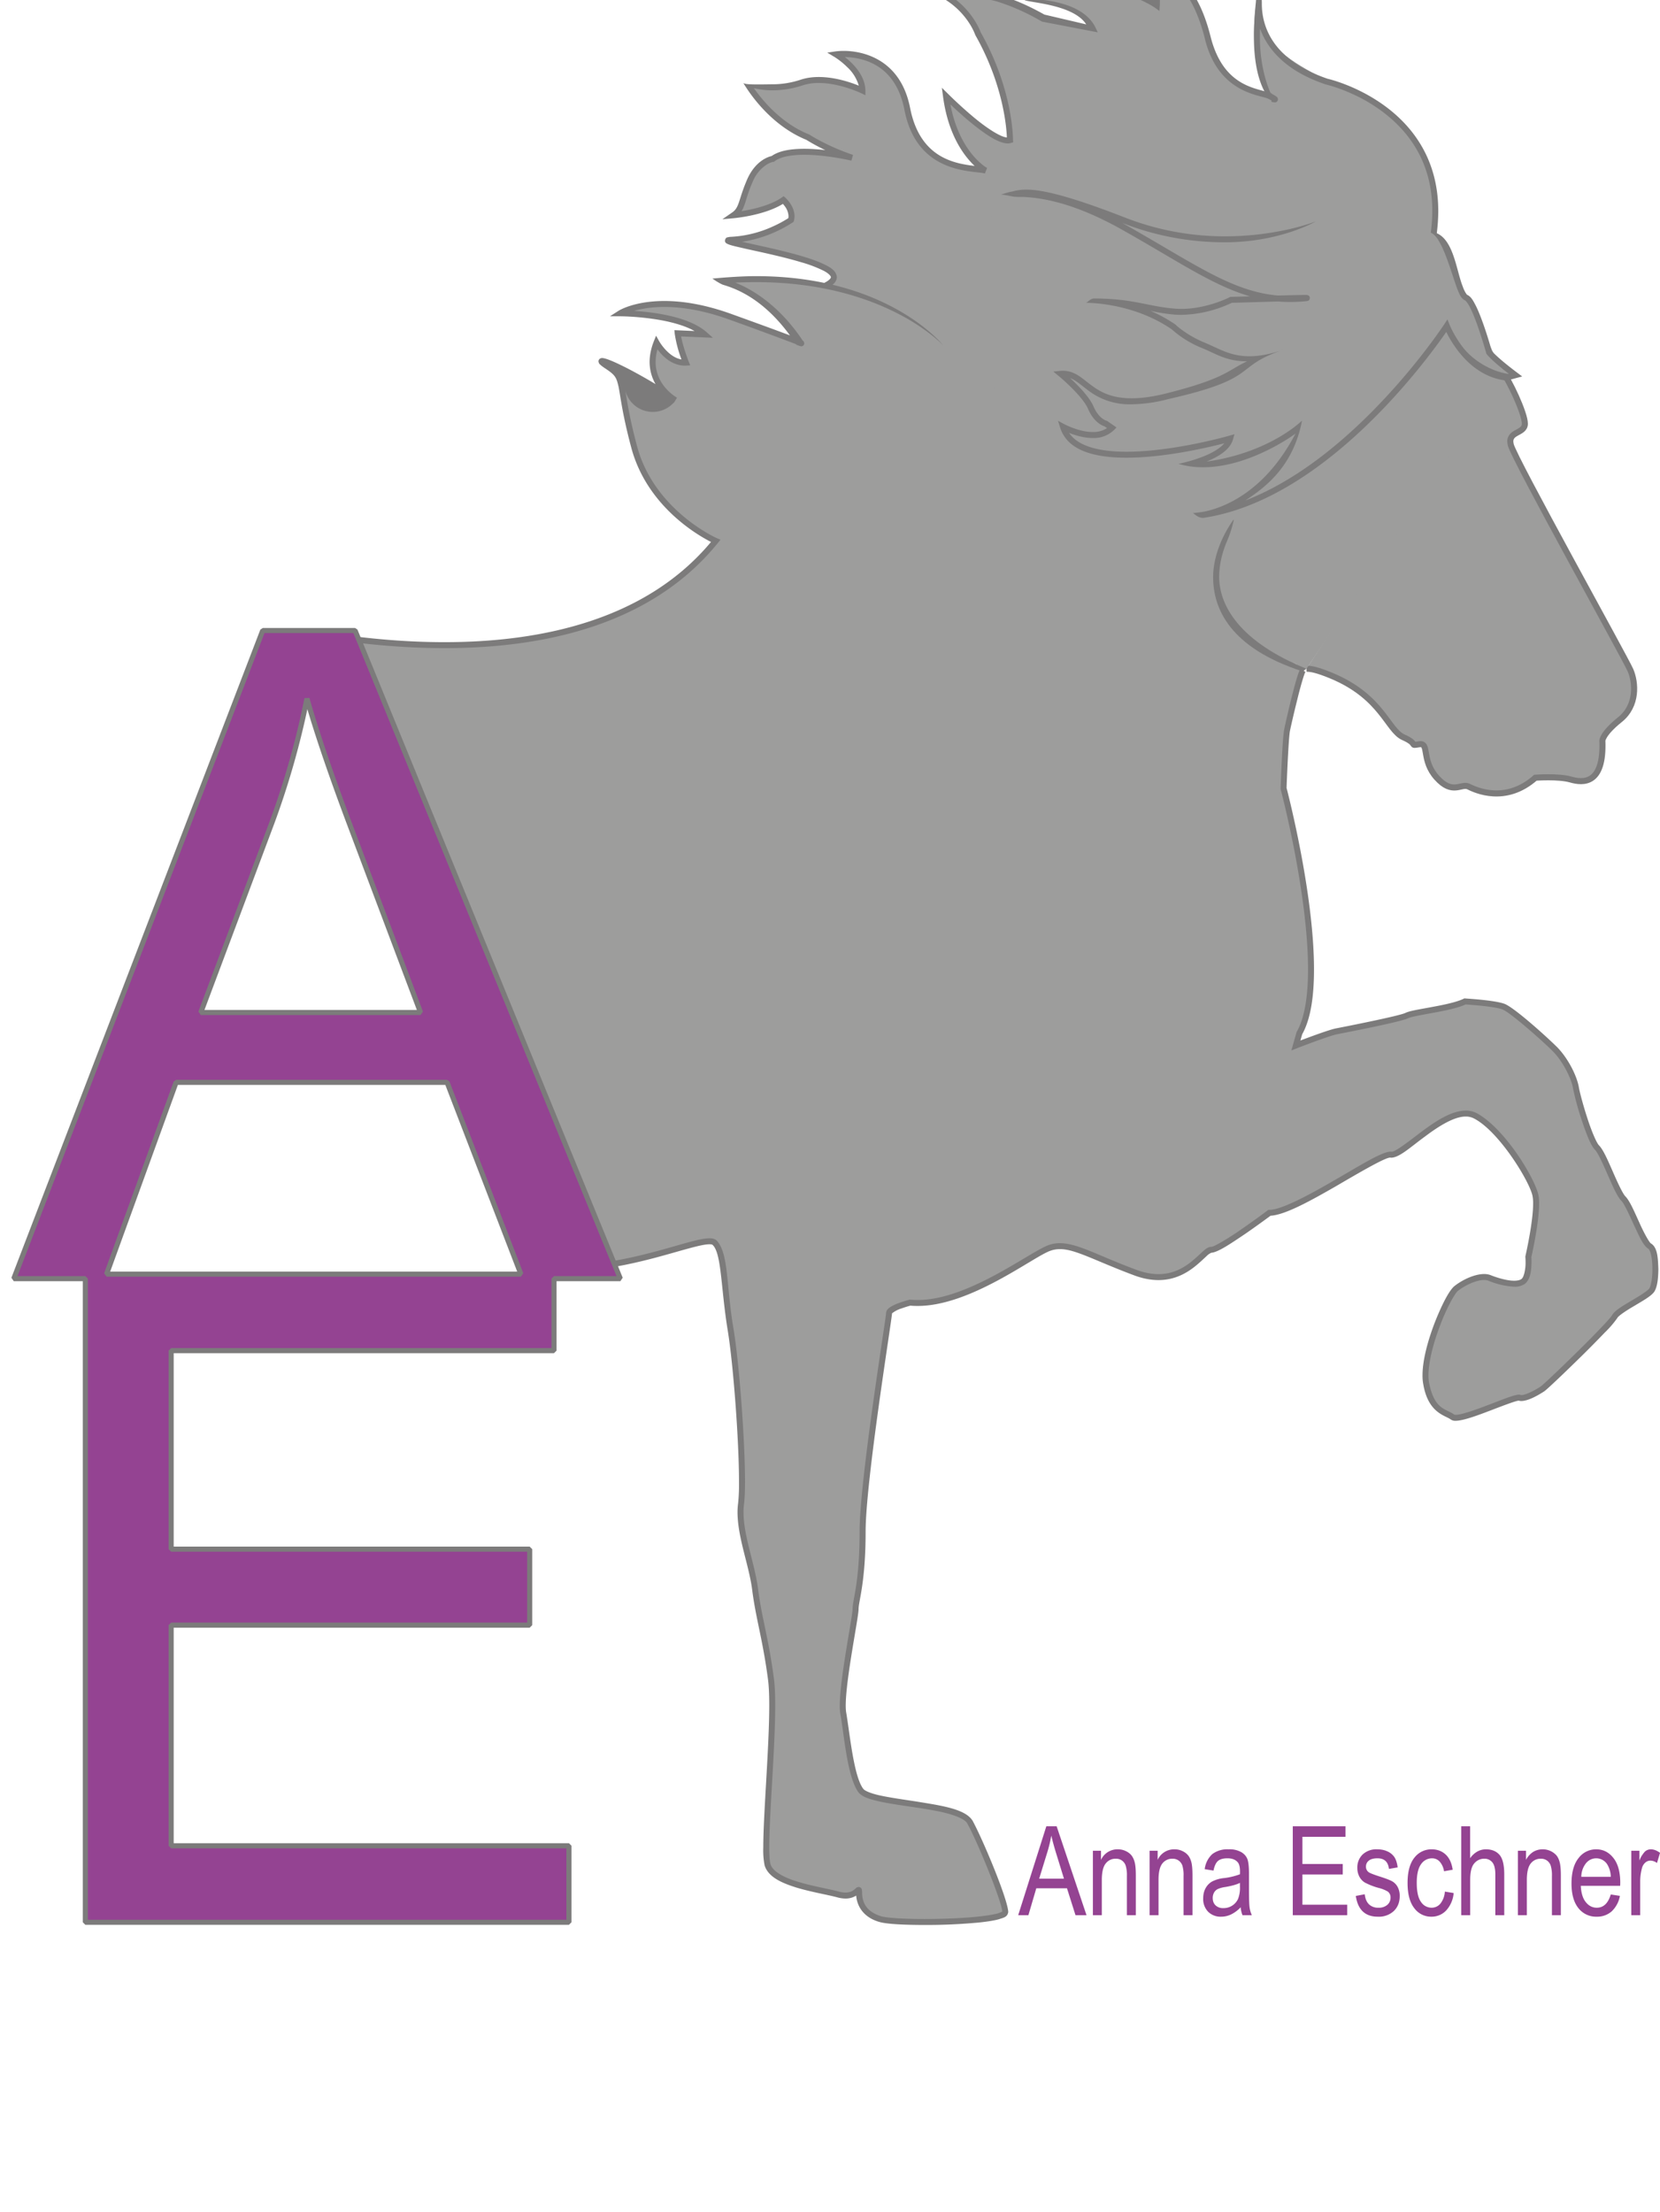 <svg xmlns="http://www.w3.org/2000/svg" width="123.037" height="163.925" viewBox="0 0 32.553 43.372"><path d="M25.62 13.113c.083-.003.218.024.484.134 1.001.414 1.105 1.07 1.415 1.209.312.138.104.172.312.138.207-.034.034.311.345.656.31.346.483.104.621.173.139.069.726.346 1.313-.173 0 0 .449-.034.69.035.243.07.657.104.623-.76 0 0 0-.138.345-.414.345-.277.31-.726.207-.967-.104-.242-2.28-4.145-2.348-4.421-.07-.277.276-.208.276-.415s-.311-.864-.45-1.036" fill="#9d9d9c" stroke="#7c7b7b" stroke-width=".119"/><path d="M16.081 5.625c-1.027.645-.09.039-.09.039l9.504 7.421.125.028 3.755-5.565.147-.147-1.415-2.892s.207-1.347-.726-2.142c-.932-.794-2.866-1.105-2.728-2.383 0 0-.242 1.106.242 1.9" fill="#9d9d9c"/><path d="M24.948 1.938s.154.05-.053-.054c-.186-.093-.947-.09-1.21-1.14-.397-1.589-1.277-1.347-1.277-1.347s.31.207.276.708c0 0-1.154-.846-2.588-.103 0 0 1.068.017 1.327.552l-.97-.186c-.784-.441-1.127-.441-1.127-.441-.49-.098-.783 0-.783 0 .49.294.636.735.636.735.637 1.126.627 2.085.627 2.085-.297.097-1.255-.863-1.255-.863.15 1.128.778 1.462.778 1.462-.253-.073-1.296.034-1.537-1.209-.242-1.244-1.399-1.071-1.399-1.071s.518.31.518.708c0 0-.674-.328-1.191-.155-.519.172-1.036.097-1.14.01 0 0 .483.75 1.26 1.06 0 0 .35.231.869.404 0 0-1.163-.277-1.554.023 0 0-.277.034-.45.426-.172.391-.138.553-.322.68 0 0 .634-.059.979-.3 0 0 .207.184.15.391 0 0-.513.36-1.158.388-.646.03 2.881.459 1.784.922" fill="#9d9d9c"/><path d="M16.115 5.569c.146-.06.183-.119.178-.133.006-.016-.04-.077-.15-.131a2.573 2.573 0 0 0-.432-.163c-.346-.104-.769-.194-1.07-.26-.203-.048-.335-.072-.395-.11-.007-.006-.028-.015-.03-.055.016-.073.053-.059.065-.067a.429.429 0 0 1 .07-.007 2.25 2.25 0 0 0 .8-.2 2.33 2.33 0 0 0 .308-.165.213.213 0 0 0 .004-.04.344.344 0 0 0-.07-.19.63.63 0 0 0-.04-.05c-.372.23-.96.28-.964.281l-.223.02.184-.127c.155-.1.126-.248.302-.654.16-.363.412-.444.48-.458.158-.112.394-.141.637-.142.14 0 .285.01.416.026-.21-.1-.345-.185-.372-.202-.798-.324-1.23-1.108-1.233-1.112.037.034.32.026.568.023.164 0 .355-.024.553-.09.115-.038.236-.053.355-.053.324 0 .634.108.785.17a.799.799 0 0 0-.23-.367 1.47 1.47 0 0 0-.248-.197l-.14-.084.16-.024c.003 0 .06-.009.153-.01.325-.003 1.12.12 1.313 1.127.194.97.863 1.08 1.264 1.129-.206-.194-.52-.605-.62-1.363l-.023-.17.123.121s.215.216.472.432c.246.21.546.414.68.421-.008-.211-.076-1.047-.617-2.004l-.003-.006-.001-.005c-.002 0-.034-.102-.128-.243a1.524 1.524 0 0 0-.484-.46l-.11-.066.122-.04c.005-.001.141-.047.38-.047.12 0 .264.011.43.044.055.003.416.008 1.147.418l.82.192C21.05.085 20.18.052 20.096.002c-.007 0 0 0 0 0l-.012-.018c.458-.237.889-.32 1.264-.32.626 0 1.092.228 1.28.337a.729.729 0 0 0-.217-.525c-.023-.022-.036-.03-.036-.03l-.106-.07.123-.035a.555.555 0 0 1 .142-.016c.282-.004.904.17 1.209 1.405.262 1.018.957.994 1.178 1.101a.705.705 0 0 1 .114.065c.005.009.02.006.026.052.002.027-.024.053-.037.055-.014.006-.02.005-.026.005-.036-.002-.064-.014-.068-.014l.007-.022a1.695 1.695 0 0 0-.069-.036c-.15-.078-.978-.098-1.24-1.178C23.328-.43 22.78-.55 22.542-.558a.875.875 0 0 1 .204.586c0 .027 0 .053-.002.08l-.007.107-.086-.062s-.128-.091-.357-.185a2.504 2.504 0 0 0-1.944.02c.333.028.918.13 1.127.54l.051.106-1.095-.21-.008-.005a4.258 4.258 0 0 0-.845-.381c-.18-.054-.253-.053-.253-.053h-.006l-.006-.001a2.1 2.1 0 0 0-.41-.042 1.59 1.59 0 0 0-.212.013c.384.278.52.628.54.681.618 1.095.632 2.032.632 2.107l.005.046-.045.014a.21.21 0 0 1-.065.01c-.211-.007-.503-.23-.77-.449a8.302 8.302 0 0 1-.352-.316c.135.713.466 1.052.628 1.182a.656.656 0 0 0 .091.064l-.043.108c-.22-.064-1.335.032-1.579-1.254-.179-.909-.846-1.021-1.168-1.03.16.124.398.358.404.656v.094l-.084-.041c-.001 0-.105-.05-.26-.1-.156-.05-.363-.1-.57-.1a1 1 0 0 0-.318.047 1.87 1.87 0 0 1-.59.097 1.545 1.545 0 0 1-.365-.042c.05.072.119.162.205.26.201.23.498.496.874.646l.005.002.005.003c.002 0 .345.227.855.397l-.032.113s-.485-.115-.926-.115c-.24 0-.463.036-.579.127l-.012.01-.016.002s-.01 0-.035.009a.456.456 0 0 0-.1.049.723.723 0 0 0-.268.334c-.125.277-.136.445-.218.575.054-.01.119-.02.19-.036.197-.044.437-.118.597-.231l.038-.027.035.03c.003.006.175.15.179.361 0 .03-.004.06-.012.09l-.006.02-.017.013a2.518 2.518 0 0 1-.993.38l.392.087c.366.082.805.185 1.104.305.196.084.349.155.362.303-.006.108-.097.174-.249.24z" fill="#7c7b7b"/><path d="M20.378 36.839h.487l-.149-.483a5.448 5.448 0 0 1-.1-.362 2.536 2.536 0 0 1-.08.333zm-.411.716l.552-1.744h.202l.586 1.744h-.216l-.167-.528h-.602l-.155.528zM21.432 37.555v-1.264h.159v.179a.353.353 0 0 1 .33-.207c.054 0 .105.01.153.033.047.021.085.05.114.085.028.036.05.081.064.138.015.056.022.143.022.26v.776h-.175v-.77a.644.644 0 0 0-.024-.203.2.2 0 0 0-.074-.1.201.201 0 0 0-.118-.035.243.243 0 0 0-.2.094c-.05.063-.076.17-.076.323v.691zM22.544 37.555v-1.264h.158v.179a.353.353 0 0 1 .33-.207c.055 0 .106.01.153.033.047.021.085.05.114.085.03.036.05.081.065.138.014.056.021.143.021.26v.776h-.175v-.77a.644.644 0 0 0-.023-.203.2.2 0 0 0-.075-.1.201.201 0 0 0-.117-.035.244.244 0 0 0-.201.094c-.05.063-.075.17-.075.323v.691zM24.316 36.921c-.064.032-.16.059-.287.081a.533.533 0 0 0-.155.043.174.174 0 0 0-.068.07.213.213 0 0 0-.024.102c0 .06.018.109.056.145a.211.211 0 0 0 .154.054.312.312 0 0 0 .286-.179.583.583 0 0 0 .038-.238zm.014.478a.648.648 0 0 1-.183.138.445.445 0 0 1-.197.047.346.346 0 0 1-.259-.098.358.358 0 0 1-.096-.263c0-.073.015-.137.045-.194a.34.34 0 0 1 .124-.132.654.654 0 0 1 .238-.07 1.33 1.33 0 0 0 .314-.075l.001-.055c0-.086-.015-.147-.046-.182-.044-.05-.11-.076-.201-.076-.082 0-.143.017-.184.051-.04.034-.07.097-.089.19l-.172-.028a.477.477 0 0 1 .149-.296.493.493 0 0 1 .322-.093.46.46 0 0 1 .256.061c.062.041.1.092.117.152.016.06.024.148.024.264v.286c0 .2.004.326.012.378a.558.558 0 0 0 .044.151h-.183a.531.531 0 0 1-.036-.156M25.352 37.555v-1.744h1.034v.206h-.845v.533h.791v.206h-.791v.593h.878v.206zM26.588 37.177l.175-.033c.01.09.039.155.085.199a.255.255 0 0 0 .182.065.253.253 0 0 0 .177-.057.185.185 0 0 0 .062-.143.14.14 0 0 0-.054-.117.674.674 0 0 0-.178-.071 1.31 1.31 0 0 1-.274-.107.3.3 0 0 1-.107-.118.36.36 0 0 1-.038-.168.35.35 0 0 1 .104-.263.391.391 0 0 1 .286-.101c.077 0 .145.014.203.042a.323.323 0 0 1 .134.111c.031.047.052.114.064.201l-.171.03c-.016-.139-.091-.208-.225-.208-.076 0-.133.015-.17.046a.143.143 0 0 0-.056.116.13.13 0 0 0 .053.11c.022.017.085.042.191.077.146.046.24.082.283.11a.28.28 0 0 1 .099.112.37.37 0 0 1 .036.169c0 .12-.038.218-.115.293a.43.43 0 0 1-.314.112c-.248 0-.392-.136-.432-.407M28.334 37.092l.173.028a.577.577 0 0 1-.15.345.392.392 0 0 1-.287.119.408.408 0 0 1-.335-.167c-.088-.112-.132-.277-.132-.495 0-.22.045-.384.133-.494a.418.418 0 0 1 .34-.165c.108 0 .198.033.272.1.073.067.12.166.14.3l-.17.03a.367.367 0 0 0-.086-.19.2.2 0 0 0-.15-.064.259.259 0 0 0-.214.115c-.056.076-.085.198-.085.365 0 .172.027.297.082.373a.247.247 0 0 0 .208.116.222.222 0 0 0 .171-.077.417.417 0 0 0 .09-.239M28.655 37.555v-1.744h.175v.626a.435.435 0 0 1 .14-.13.345.345 0 0 1 .172-.044c.11 0 .198.035.261.105.064.07.096.2.096.387v.8h-.175v-.8c0-.11-.02-.189-.058-.236a.196.196 0 0 0-.16-.072.25.25 0 0 0-.195.092c-.054.061-.08.17-.08.325v.691zM29.767 37.555v-1.264h.159v.179a.408.408 0 0 1 .139-.156.352.352 0 0 1 .19-.051.359.359 0 0 1 .267.118c.03.036.05.081.065.138.014.056.022.143.022.26v.776h-.175v-.77a.644.644 0 0 0-.024-.203.203.203 0 0 0-.074-.1.202.202 0 0 0-.118-.035.243.243 0 0 0-.2.094c-.05.063-.076.17-.076.323v.691zM31.01 36.802h.578a.485.485 0 0 0-.07-.245.256.256 0 0 0-.417-.02.43.43 0 0 0-.091.265m.577.346l.18.028a.55.55 0 0 1-.163.305.43.43 0 0 1-.293.103.438.438 0 0 1-.357-.167c-.09-.112-.136-.272-.136-.483 0-.218.046-.384.138-.499a.427.427 0 0 1 .348-.172c.134 0 .246.056.335.169.09.112.135.276.135.49l-.002.056H31c.007.142.04.25.099.321.058.073.13.109.214.109.132 0 .223-.087.275-.26M31.99 37.555v-1.264h.159v.192a.552.552 0 0 1 .11-.177.17.17 0 0 1 .115-.043c.058 0 .118.023.18.069l-.06.199a.223.223 0 0 0-.128-.047.155.155 0 0 0-.102.04.215.215 0 0 0-.065.11 1 1 0 0 0-.034.26v.661z" fill="#944392"/><path d="M29.523 7.405c.043-.009.106-.024.196-.048 0 0-.414-.311-.518-.449 0 0-.276-1.002-.449-1.07-.172-.07-.276-1.071-.656-1.21" fill="#9d9d9c"/><path d="M29.482 7.425c.02-.004.075-.088.106-.095-.129-.1-.352-.28-.434-.387l-.007-.009-.002-.01c0-.001-.156-.563-.302-.865-.046-.1-.104-.17-.113-.168-.082-.04-.11-.124-.155-.232-.04-.108-.082-.245-.129-.381-.091-.276-.235-.664-.386-.712l.11.005c.338.138.39.737.515 1.047.035.103.083.167.09.165.077.036.118.118.173.225.052.107.103.24.149.371.08.229.143.45.157.502.049.06.172.169.282.258.116.094.218.17.218.17l.097.073-.117.031a2.65 2.65 0 0 1-.2.049l-.02-.003zm.052.037z" fill="#7c7b7b"/><path d="M23.393 10.061a3.41 3.41 0 0 0 .217-.027c.135-.028.324-.083.539-.195.39-.203.865-.59 1.256-1.336-.345.25-1.391.863-2.294.592 0 0 .22-.042.452-.131.177-.065.356-.163.447-.272-.32.083-1.17.283-1.919.283-.595 0-1.152-.123-1.3-.587l-.043-.137.126.068s.072.038.177.076c.105.039.243.077.378.076a.483.483 0 0 0 .28-.076l-.05-.035c-.047-.014-.213-.086-.322-.343-.052-.122-.195-.287-.326-.416a3.98 3.98 0 0 0-.246-.225l-.109-.09.141-.014a.516.516 0 0 1 .047-.002c.237.001.378.152.554.282.177.131.392.257.793.258.186 0 .413-.028.693-.099 1.136-.288 1.177-.439 1.57-.626-.019 0 .017 0 0 0-.406 0-.607-.148-.865-.253a2.053 2.053 0 0 1-.613-.376c-.726-.497-1.555-.518-1.674-.518H21.288s-.007 0 0 0c.043 0 .067-.07.158-.085.786 0 1.064.158 1.595.199.042.003.085.005.127.005.252 0 .49-.058.664-.115.174-.057.282-.114.282-.114l.012-.007h.013l.374-.01c-.726-.21-1.42-.693-2.49-1.296-.976-.552-1.608-.637-1.968-.654-.073 0-.095.003-.17-.004-.09-.014-.203-.044-.258-.038.004-.001.131-.05.224-.063a.968.968 0 0 1 .275-.038c.288 0 .798.104 1.948.553a5.36 5.36 0 0 0 1.952.363c.526 0 .973-.074 1.287-.147.314-.074.494-.147.494-.147-.004.002-.707.411-1.781.411a5.46 5.46 0 0 1-1.994-.37l-.028-.011.078.043c1.333.754 2.071 1.302 2.976 1.382.24-.006.454-.011.536-.011h.033c.003 0 .005 0 .029.008.005.003.028.012.031.052-.01.058-.036.05-.037.055a.057.057 0 0 1-.011.003l-.01.002a3.063 3.063 0 0 1-.568.008l-.905.026a2.416 2.416 0 0 1-.988.236c-.045 0-.09-.002-.137-.005a3.418 3.418 0 0 1-.471-.075c.16.07.325.157.486.267l.005.003.004.004s.047.048.145.117c.097.07.243.16.434.238.273.114.496.263.867.263.177 0 .39-.034.658-.125-.999.338-.427.554-2.247.964a2.943 2.943 0 0 1-.721.103 1.33 1.33 0 0 1-.863-.282c-.134-.1-.233-.19-.343-.233.15.138.375.365.46.558.082.191.19.252.233.271a.104.104 0 0 0 .019.007l.011.003.187.13-.049.05a.568.568 0 0 1-.417.157c-.176 0-.347-.054-.463-.1.178.27.615.37 1.125.369.92 0 2.015-.313 2.017-.315l.1-.028-.028.1c-.062.212-.294.343-.519.436.892-.125 1.47-.485 1.723-.678.1-.077.149-.125.149-.125-.17.891-.707 1.3-1.11 1.565.926-.357 1.769-1.03 2.431-1.69.902-.898 1.468-1.764 1.469-1.765l.062-.095.042.105s.087.221.27.454c.184.234.538.468.91.514l-.031.118-.061.005c-.67-.088-1.034-.708-1.153-.95-.363.524-2.352 3.27-4.739 3.642-.122.025-.212-.09-.23-.09-.002 0 .048-.075 0 0M28.058 4.565c.02-.152.03-.296.03-.433-.001-1.004-.517-1.616-1.038-1.987-.522-.369-1.04-.486-1.048-.488-.81-.27-1.155-.715-1.292-1.097a5.707 5.707 0 0 0-.003.17c0 .615.177 1.034.228 1.135l-.02-.058a.644.644 0 0 0 .08.098l-.06-.04-.078.02c-.01-.012-.267-.317-.267-1.155 0-.196.01-.423.038-.685.004-.132.101-.504.102-.507l-.077.288.077-.288c-.009.07.007-.065 0 0l.015.512v.032c.003.366.145 1.072 1.289 1.462.003 0 2.166.486 2.171 2.588 0 .142-.01.292-.03.45z" fill="#7c7b7b"/><path d="M18.542 6.736s-1.371-1.518-4.507-1.224c0 0 .844.01 1.626 1.208 0 0 .458.14-1.335-.507-1.451-.524-2.165-.07-2.165-.07s1.198 0 1.658.415l-.53-.023c.024.23.162.576.162.576-.346.023-.576-.391-.576-.391-.3.76.368 1.127.368 1.127-1.052-.695-1.726-.92-1.335-.667s.184.3.53 1.589c.345 1.289 1.597 1.838 1.597 1.838-1.718 2.126-4.857 2.209-7.12 1.926l3.335 12.25c.909.2 1.847.017 2.561-.17.643-.17 1.106-.343 1.204-.244.207.207.173.863.31 1.692.139.829.277 2.901.208 3.42-.069.517.207 1.14.276 1.692.07.552.207.967.311 1.761.104.795-.173 3.247-.069 3.627.104.38 1.002.483 1.381.587.38.103.415-.207.415-.035 0 .173.07.415.415.518.345.104 2.452.07 2.452-.138 0-.207-.484-1.381-.691-1.761-.207-.38-1.934-.346-2.141-.622-.207-.276-.277-1.14-.346-1.52-.069-.38.242-1.865.242-2.037 0-.173.138-.519.138-1.52 0-1.002.518-4.18.518-4.283 0-.104.415-.207.415-.207 1.036.103 2.348-.933 2.728-1.07.38-.139.76.137 1.693.483.932.345 1.312-.45 1.485-.45.173 0 1.14-.725 1.14-.725.518 0 2.14-1.174 2.383-1.14.242.035 1.14-1.035 1.658-.76.518.277 1.105 1.244 1.174 1.555.069.31-.138 1.209-.138 1.209s.034.38-.104.484c-.138.103-.483 0-.656-.07-.173-.069-.484.07-.656.207-.173.139-.691 1.313-.588 1.866.104.552.38.552.519.656.138.103 1.209-.415 1.312-.38.104.034.345-.104.449-.173.104-.069 1.347-1.278 1.416-1.416.07-.138.622-.38.725-.518.104-.138.104-.794-.034-.863-.138-.07-.38-.795-.518-.933s-.38-.864-.518-1.001c-.139-.139-.38-.968-.415-1.175-.034-.207-.207-.552-.414-.76-.207-.207-.829-.76-1.002-.828-.172-.07-.76-.104-.76-.104-.276.138-1.001.207-1.14.276-.138.07-1.208.276-1.381.31-.173.035-.794.277-.794.277l.069-.242c.656-1.14-.311-4.8-.311-4.8s.034-.967.069-1.14c.035-.173.242-1.07.31-1.174" fill="#9d9d9c"/><path d="M17.244 37.687c-.334-.097-.44-.334-.454-.517a.383.383 0 0 1-.21.058.622.622 0 0 1-.163-.024c-.184-.05-.506-.103-.796-.19-.288-.09-.557-.206-.627-.437a1.53 1.53 0 0 1-.026-.351c0-.65.117-1.96.117-2.788 0-.2-.007-.372-.023-.496-.103-.79-.24-1.202-.311-1.762-.06-.481-.287-1.029-.288-1.526 0-.061.004-.122.012-.181a3.67 3.67 0 0 0 .017-.418c0-.806-.112-2.314-.224-2.985-.134-.831-.118-1.5-.295-1.66 0-.002-.019-.012-.06-.011-.168-.002-.574.134-1.087.27-.497.13-1.103.26-1.735.26-.282 0-.569-.026-.853-.089l-.035-.007-3.367-12.369.086.011c.557.07 1.166.117 1.794.117 1.894 0 3.947-.431 5.227-1.965-.27-.137-1.255-.705-1.562-1.843-.173-.647-.21-.987-.248-1.187-.044-.2-.067-.24-.257-.368a.941.941 0 0 1-.091-.065c-.02-.023-.04-.023-.049-.078-.002-.023.02-.052.036-.057.017-.008.027-.008.036-.009.08.005.232.07.49.2.155.08.344.184.557.312a.873.873 0 0 1-.116-.435c0-.12.024-.254.081-.4l.046-.115.06.109c.001 0 .051.091.141.183.078.08.18.155.297.174a2.432 2.432 0 0 1-.133-.507l-.006-.067.396.017c-.223-.124-.534-.198-.812-.237-.352-.052-.647-.052-.648-.052h-.2l.169-.108c.007-.005.306-.192.9-.192.34 0 .78.062 1.316.256.602.217.948.344 1.145.419-.54-.74-1.082-.924-1.316-.994-.076-.03-.205-.12-.205-.12l.048.07-.048-.07c.278-.027.602-.048.854-.048 2.598 0 3.669 1.353 3.675 1.361l.028-.006-.028.006s-.067-.075-.212-.191a4.013 4.013 0 0 0-.664-.428c-.6-.312-1.52-.624-2.799-.625-.132 0-.267.004-.406.01.324.125.862.443 1.324 1.137l-.053-.024.053.024c.003.01.016-.008.03.053.002.016-.014.044-.03.051-.016.008-.024.007-.03.008-.035-.003-.113-.043-.119-.043l.051.027-.033-.026.001.002-.001-.002a77.056 77.056 0 0 0-1.305-.481c-.525-.19-.95-.249-1.277-.249-.259 0-.457.037-.595.077.384.025 1.076.111 1.424.419l.123.109-.624-.027c.038.213.148.492.148.492l.03.075-.08.005-.032.001c-.257-.005-.439-.196-.53-.32a.897.897 0 0 0-.036.247c0 .235.102.408.207.525a.973.973 0 0 0 .149.135l.063.042-.061.1-.004-.003a.555.555 0 0 1-.963-.322c.04.21.074.537.246 1.18.169.629.56 1.079.91 1.372.35.294.654.427.655.427l.07.03-.048.06c-1.313 1.623-3.433 2.066-5.365 2.066-.601 0-1.185-.043-1.721-.107l3.303 12.131c.263.055.53.078.793.078.616 0 1.212-.126 1.705-.255.514-.134.904-.273 1.116-.275.054 0 .104.008.144.046.238.255.185.898.328 1.724.113.683.226 2.187.226 3.004 0 .184-.006.332-.019.433a1.16 1.16 0 0 0-.01.166c-.002.462.222 1.008.286 1.511.068.546.207.962.311 1.761.017.134.024.31.024.512 0 .837-.117 2.148-.117 2.788 0 .153.008.27.023.32.034.147.265.273.547.355.28.086.597.137.793.19a.508.508 0 0 0 .132.02c.114-.002.161-.048.195-.078.015-.008.008-.023.063-.032.022-.002.048.017.054.03.008.014.01.023.01.031.003.016.004.03.004.051.003.16.053.363.372.462.107.033.462.055.857.054.498 0 1.075-.031 1.364-.094a.5.5 0 0 0 .156-.052c-.011-.2-.484-1.364-.684-1.723-.046-.103-.331-.202-.673-.262-.342-.063-.74-.107-1.036-.17-.198-.045-.35-.087-.428-.183-.225-.31-.284-1.167-.356-1.544a.905.905 0 0 1-.01-.155c0-.529.253-1.757.251-1.893.002-.196.138-.52.138-1.52 0-1.01.52-4.196.519-4.283.004-.068.05-.097.092-.126a.859.859 0 0 1 .153-.071c.107-.04.212-.067.213-.067l.01-.003.01.002c.047.004.095.006.144.006.98.002 2.177-.93 2.559-1.074a.656.656 0 0 1 .229-.04c.355.003.742.243 1.504.524.16.059.303.083.428.083.432 0 .69-.282.862-.438.059-.05.102-.094.175-.098.038.009.347-.172.601-.352.262-.181.503-.361.503-.362l.016-.011h.02c.22.004.754-.278 1.244-.563.5-.285.942-.57 1.127-.578l.02.001h.004c.061.011.318-.187.584-.39.274-.203.582-.413.87-.416a.46.46 0 0 1 .219.053c.546.298 1.124 1.255 1.204 1.593.011.051.016.111.016.178-.001.37-.135.97-.152 1.048 0 .017.003.052.003.098-.004.125-.006.324-.13.428a.35.35 0 0 1-.209.056 1.546 1.546 0 0 1-.505-.117.232.232 0 0 0-.086-.015c-.15-.001-.382.107-.512.213-.056.04-.216.322-.341.652-.13.332-.238.723-.238 1.005 0 .056.004.107.013.152.109.532.327.495.496.62h.002l.022.002c.104.002.384-.095.641-.194.264-.099.495-.198.599-.202.01 0 .02.001.032.005.003.002.01.003.019.003.083.003.293-.11.378-.169.062-.04.792-.74 1.17-1.138.126-.13.221-.24.226-.255.057-.101.211-.184.373-.283.159-.093.325-.195.358-.244.031-.035.065-.213.062-.382 0-.099-.008-.198-.025-.273-.014-.077-.047-.122-.05-.121-.11-.065-.185-.258-.287-.468-.093-.206-.194-.427-.247-.476-.086-.089-.174-.3-.271-.518-.093-.214-.194-.434-.247-.483-.088-.093-.175-.33-.26-.584a5.476 5.476 0 0 1-.17-.622c-.03-.19-.202-.533-.399-.728-.2-.202-.836-.762-.982-.816-.135-.057-.633-.094-.726-.099-.153.071-.395.12-.623.162-.231.042-.455.082-.502.108-.164.078-1.22.279-1.397.315-.159.031-.783.273-.784.274l-.11.043.103-.362.004-.007c.157-.271.22-.715.22-1.222 0-.747-.134-1.632-.268-2.33-.135-.696-.269-1.203-.27-1.205v-.017c0-.002.033-.961.07-1.149.017-.088.078-.356.142-.616.068-.263.13-.502.177-.579l.098.065c-.022.027-.099.289-.16.543-.065.258-.126.526-.143.61-.03.15-.064 1.023-.067 1.121.036.14.538 2.09.538 3.557 0 .513-.06.968-.232 1.274l-.035.122c.186-.07.557-.209.694-.237.168-.032 1.254-.246 1.367-.305.09-.043.299-.073.534-.118.231-.042.481-.096.606-.159l.014-.007.016.001c.004.002.582.032.778.108.2.084.806.63 1.021.842.218.22.392.566.431.791.016.097.085.357.166.605.079.246.182.493.232.538.086.09.174.3.271.519.093.214.195.433.247.482.086.09.174.301.27.51.09.204.204.408.233.412.126.083.132.287.14.5-.002.184-.02.358-.085.451-.07.09-.232.177-.392.274-.158.091-.315.198-.328.235a1.992 1.992 0 0 1-.245.284 21.94 21.94 0 0 1-.46.466c-.337.33-.665.644-.73.689-.1.063-.295.184-.444.188a.192.192 0 0 1-.053-.007c-.047-.001-.303.096-.555.193-.263.1-.531.2-.683.202a.158.158 0 0 1-.095-.025c-.107-.083-.442-.12-.54-.692a.914.914 0 0 1-.015-.174c0-.31.113-.707.245-1.047.136-.343.276-.615.378-.701.15-.12.386-.237.585-.239.045 0 .089.007.13.023.115.046.317.11.461.108.063 0 .113-.012.138-.031.058-.035.087-.22.084-.335 0-.057-.004-.097-.004-.097v-.01l.001-.008c0-.001.152-.66.151-1.031a.737.737 0 0 0-.012-.152c-.058-.284-.654-1.261-1.145-1.516a.343.343 0 0 0-.164-.039c-.227-.002-.532.19-.8.392-.275.2-.489.404-.654.415-.007 0-.013 0-.022-.002h-.002c-.092-.008-.581.277-1.07.563-.486.278-.988.56-1.28.577-.057.042-.267.197-.493.353-.273.183-.534.364-.668.373a.295.295 0 0 0-.097.069c-.054.049-.123.117-.208.186-.17.139-.408.281-.732.281-.14 0-.297-.027-.469-.09-.767-.286-1.166-.52-1.463-.517a.543.543 0 0 0-.19.033c-.341.12-1.56 1.08-2.598 1.081-.049 0-.097-.001-.145-.006a2.211 2.211 0 0 0-.172.054.572.572 0 0 0-.188.097c-.008.155-.518 3.291-.518 4.28 0 1.003-.14 1.37-.138 1.52-.002.174-.253 1.383-.252 1.893 0 .055.003.101.009.134.067.382.146 1.252.334 1.495.026.042.168.1.359.138.19.04.432.074.674.111.486.08.969.143 1.113.38.212.394.692 1.544.698 1.79-.017.102-.097.11-.19.142-.097.026-.23.046-.384.062a10.89 10.89 0 0 1-1.063.048c-.403 0-.75-.017-.89-.059" fill="#7c7b7b"/><path d="M23.79 11.312c.002-.602.393-1.112.396-1.117l.01-.003c.001 0-.047.221-.128.405-.08.183-.16.437-.16.715.003.57.406 1.273 1.712 1.801l-.074.053c-1.428-.463-1.758-1.233-1.756-1.854" fill="#7c7b7b"/><path d="M5.152 12.364L.27 25.073h1.403v12.62h9.484v-1.5H3.356v-4.326h7.031v-1.49H3.356v-3.893h7.508v-1.411h1.301L6.963 12.364H5.152zm.867 1.335c.196.688.497 1.566.902 2.635l1.326 3.52h-4.31l1.397-3.728a16.19 16.19 0 0 0 .685-2.427zm-2.566 7.525h5.314l1.448 3.76H2.089l1.364-3.76z" fill="#944392" stroke="#7c7b7b" stroke-width=".1" stroke-linejoin="bevel"/></svg>